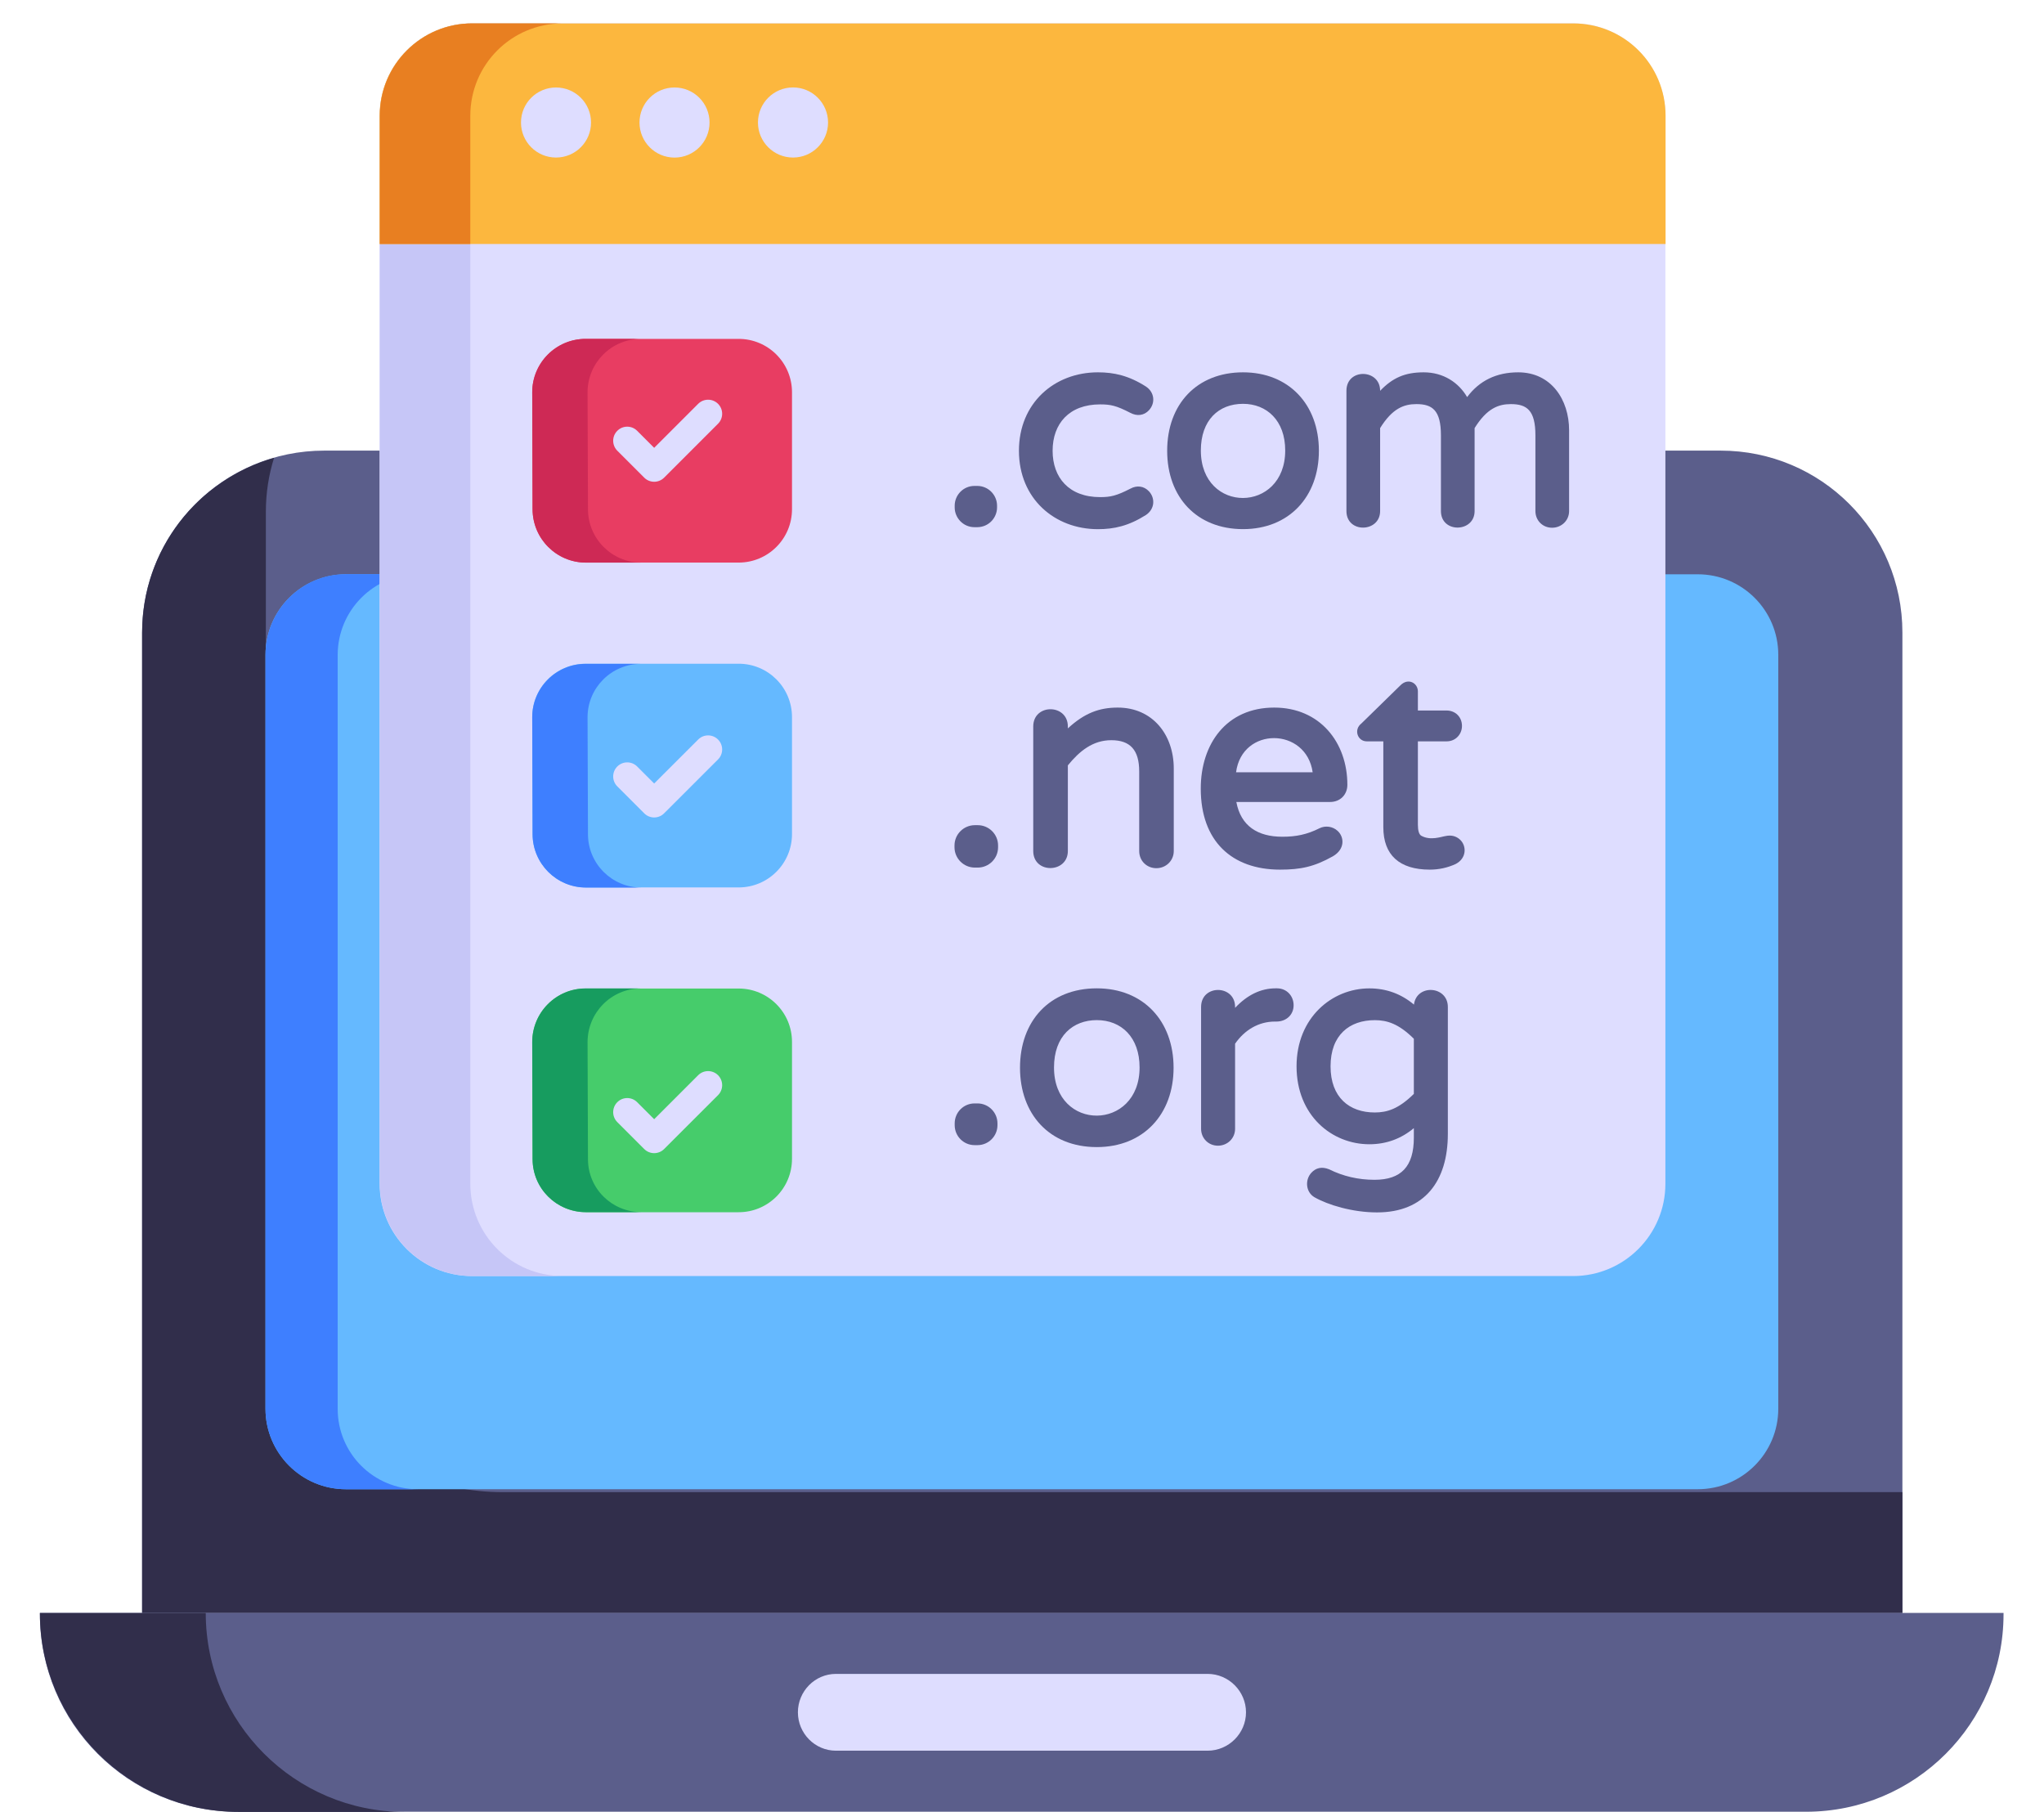 <svg width="44" height="39" viewBox="0 0 44 39" fill="none" xmlns="http://www.w3.org/2000/svg">
<path d="M40.952 13.616V34.716H3.059V13.616C3.059 11.449 4.817 9.699 6.984 9.699H37.036C39.203 9.699 40.952 11.449 40.952 13.616Z" fill="#5B5E8B"/>
<path d="M40.952 32.117V34.719H3.059V13.619C3.059 11.825 4.258 10.325 5.9 9.854C5.785 10.218 5.723 10.609 5.723 11.017V27.013C5.723 29.832 8.008 32.117 10.827 32.117H40.952Z" fill="#312E4B"/>
<path d="M38.878 38.996H5.111C2.763 38.996 0.859 37.092 0.859 34.744V34.716H43.129V34.744C43.129 37.092 41.226 38.996 38.878 38.996Z" fill="#5B5E8B"/>
<path d="M8.71 39H5.14C2.778 39 0.859 37.082 0.859 34.719H4.429C4.429 37.082 6.348 39 8.71 39Z" fill="#312E4B"/>
<path d="M5.715 30.32V14.095C5.715 13.137 6.491 12.361 7.449 12.361H36.546C37.504 12.361 38.28 13.137 38.28 14.095V30.32C38.28 31.277 37.504 32.054 36.546 32.054H7.449C6.491 32.054 5.715 31.277 5.715 30.32Z" fill="#65B9FF"/>
<path d="M9.001 32.055H7.447C6.487 32.055 5.715 31.274 5.715 30.323V14.099C5.715 13.14 6.487 12.358 7.447 12.358H9.001C8.042 12.358 7.269 13.14 7.269 14.099V30.323C7.269 31.283 8.042 32.055 9.001 32.055Z" fill="#3E7FFF"/>
<path d="M26.822 36.856C26.822 37.309 26.449 37.682 25.996 37.682H17.995C17.542 37.682 17.176 37.309 17.176 36.856C17.176 36.403 17.542 36.029 17.995 36.029H25.996C26.449 36.029 26.822 36.403 26.822 36.856Z" fill="#DEDDFF"/>
<path d="M35.85 2.489V25.479C35.85 26.576 34.96 27.466 33.862 27.466H10.159C9.062 27.466 8.172 26.576 8.172 25.479V2.489C8.172 1.391 9.062 0.501 10.159 0.501H33.862C34.96 0.501 35.85 1.391 35.85 2.489Z" fill="#DEDDFF"/>
<path d="M12.111 27.465H10.163C9.07 27.465 8.176 26.577 8.176 25.477V2.492C8.176 1.392 9.07 0.504 10.163 0.504H12.111C11.011 0.504 10.124 1.392 10.124 2.492V25.477C10.124 26.577 11.011 27.465 12.111 27.465Z" fill="#C6C6F7"/>
<path d="M35.854 2.492V5.252H8.172V2.492C8.172 1.392 9.066 0.504 10.159 0.504H33.866C34.966 0.504 35.854 1.392 35.854 2.492Z" fill="#FCB73E"/>
<path d="M12.111 0.504C11.011 0.504 10.124 1.392 10.124 2.492V5.252H8.176V2.492C8.176 1.392 9.07 0.504 10.163 0.504H12.111Z" fill="#E87F21"/>
<path d="M11.969 3.391C12.386 3.391 12.723 3.054 12.723 2.637C12.723 2.22 12.386 1.883 11.969 1.883C11.553 1.883 11.215 2.22 11.215 2.637C11.215 3.054 11.553 3.391 11.969 3.391Z" fill="#DEDDFF"/>
<path d="M14.52 3.392C14.937 3.392 15.274 3.054 15.274 2.637C15.274 2.221 14.937 1.883 14.52 1.883C14.103 1.883 13.766 2.221 13.766 2.637C13.766 3.054 14.103 3.392 14.52 3.392Z" fill="#DEDDFF"/>
<path d="M17.071 3.391C17.487 3.391 17.825 3.053 17.825 2.637C17.825 2.22 17.487 1.882 17.071 1.882C16.654 1.882 16.316 2.22 16.316 2.637C16.316 3.053 16.654 3.391 17.071 3.391Z" fill="#DEDDFF"/>
<path d="M11.464 10.963L11.457 8.447C11.455 7.811 11.97 7.294 12.606 7.294H15.9C16.535 7.294 17.049 7.809 17.049 8.443V10.96C17.049 11.595 16.535 12.109 15.9 12.109H12.613C11.98 12.109 11.466 11.597 11.464 10.963Z" fill="#E83D62"/>
<path d="M11.464 17.955L11.457 15.438C11.455 14.802 11.97 14.286 12.606 14.286H15.9C16.535 14.286 17.049 14.8 17.049 15.435V17.952C17.049 18.587 16.535 19.101 15.9 19.101H12.613C11.98 19.101 11.466 18.588 11.464 17.955Z" fill="#65B9FF"/>
<path d="M11.464 24.947L11.457 22.43C11.455 21.794 11.97 21.277 12.606 21.277H15.9C16.535 21.277 17.049 21.792 17.049 22.426V24.943C17.049 25.578 16.535 26.092 15.9 26.092H12.613C11.98 26.092 11.466 25.58 11.464 24.947Z" fill="#46CC6B"/>
<path d="M13.806 12.11H12.614C11.981 12.11 11.465 11.594 11.465 10.96L11.457 8.443C11.457 7.809 11.972 7.294 12.606 7.294H13.797C13.164 7.294 12.648 7.809 12.648 8.443L12.657 10.96C12.657 11.594 13.172 12.11 13.806 12.11Z" fill="#CE2955"/>
<path d="M13.806 19.104H12.614C11.981 19.104 11.465 18.589 11.465 17.955L11.457 15.438C11.457 14.804 11.972 14.289 12.606 14.289H13.797C13.164 14.289 12.648 14.804 12.648 15.438L12.657 17.955C12.657 18.589 13.172 19.104 13.806 19.104Z" fill="#3E7FFF"/>
<path d="M13.806 26.09H12.614C11.981 26.09 11.465 25.584 11.465 24.95L11.457 22.433C11.457 21.791 11.972 21.275 12.606 21.275H13.797C13.164 21.275 12.648 21.791 12.648 22.433L12.657 24.95C12.657 25.584 13.172 26.09 13.806 26.09Z" fill="#179C5F"/>
<path d="M20.637 10.921V10.885C20.637 10.697 20.79 10.547 20.975 10.547H21.035C21.221 10.547 21.373 10.699 21.373 10.885V10.921C21.373 11.107 21.221 11.259 21.035 11.259H20.975C20.791 11.259 20.637 11.11 20.637 10.921Z" fill="#5B5E8B"/>
<path d="M21.037 11.347H20.976C20.738 11.347 20.551 11.151 20.551 10.921V10.885C20.551 10.653 20.739 10.459 20.976 10.459H21.037C21.275 10.459 21.463 10.654 21.463 10.885V10.921C21.463 11.151 21.277 11.347 21.037 11.347ZM20.976 10.635C20.839 10.635 20.727 10.749 20.727 10.885V10.921C20.727 11.055 20.837 11.171 20.976 11.171H21.037C21.179 11.171 21.287 11.053 21.287 10.921V10.885C21.287 10.752 21.178 10.635 21.037 10.635H20.976Z" fill="#5B5E8B"/>
<path d="M22.016 9.702C22.016 8.713 22.748 8.103 23.627 8.103C23.954 8.103 24.253 8.164 24.611 8.392C24.756 8.487 24.767 8.656 24.662 8.769C24.58 8.859 24.472 8.864 24.37 8.809C24.048 8.643 23.908 8.616 23.675 8.616C22.96 8.616 22.565 9.071 22.565 9.702C22.565 10.33 22.957 10.789 23.675 10.789C23.91 10.789 24.051 10.759 24.37 10.595C24.473 10.539 24.58 10.545 24.662 10.635C24.767 10.749 24.756 10.917 24.611 11.012C24.25 11.242 23.95 11.301 23.627 11.301C22.75 11.301 22.016 10.69 22.016 9.702Z" fill="#5B5E8B"/>
<path d="M23.634 11.39C22.704 11.39 21.934 10.735 21.934 9.702C21.934 8.679 22.694 8.014 23.634 8.014C23.979 8.014 24.298 8.084 24.665 8.318C24.854 8.441 24.876 8.675 24.733 8.83C24.628 8.944 24.478 8.963 24.334 8.887C24.031 8.731 23.909 8.704 23.682 8.704C23.015 8.704 22.659 9.12 22.659 9.702C22.659 10.278 23.009 10.7 23.682 10.7C23.902 10.7 24.032 10.673 24.335 10.517C24.472 10.442 24.624 10.459 24.733 10.575C24.874 10.727 24.856 10.961 24.666 11.086C24.295 11.32 23.983 11.39 23.634 11.39ZM23.634 8.191C22.792 8.191 22.109 8.775 22.109 9.702C22.109 10.64 22.806 11.213 23.634 11.213C23.947 11.213 24.229 11.154 24.57 10.937C24.668 10.874 24.672 10.769 24.604 10.695C24.55 10.636 24.487 10.635 24.418 10.673C24.093 10.84 23.938 10.877 23.682 10.877C22.913 10.877 22.483 10.378 22.483 9.702C22.483 9.027 22.912 8.527 23.682 8.527C23.935 8.527 24.088 8.562 24.416 8.731C24.492 8.771 24.549 8.77 24.603 8.71C24.672 8.635 24.668 8.531 24.569 8.467C24.241 8.257 23.96 8.191 23.634 8.191Z" fill="#5B5E8B"/>
<path d="M25.219 9.702C25.219 8.756 25.812 8.103 26.764 8.103C27.719 8.103 28.309 8.774 28.309 9.702C28.309 10.639 27.71 11.301 26.764 11.301C25.814 11.301 25.219 10.65 25.219 9.702ZM27.76 9.696C27.76 8.993 27.315 8.604 26.764 8.604C26.199 8.604 25.768 8.986 25.768 9.696C25.768 10.421 26.212 10.8 26.764 10.8C27.299 10.8 27.76 10.416 27.76 9.696Z" fill="#5B5E8B"/>
<path d="M26.758 11.389C25.763 11.389 25.125 10.703 25.125 9.702C25.125 8.7 25.764 8.014 26.758 8.014C27.744 8.014 28.391 8.707 28.391 9.702C28.391 10.692 27.749 11.389 26.758 11.389ZM26.758 8.191C25.846 8.191 25.301 8.815 25.301 9.702C25.301 10.597 25.854 11.213 26.758 11.213C27.662 11.213 28.215 10.582 28.215 9.702C28.215 8.828 27.667 8.191 26.758 8.191ZM26.758 10.889C26.152 10.889 25.674 10.464 25.674 9.696C25.674 8.106 27.842 8.12 27.842 9.696C27.842 10.472 27.333 10.889 26.758 10.889ZM26.758 8.692C26.228 8.692 25.85 9.049 25.85 9.696C25.85 11.067 27.666 11.052 27.666 9.696C27.666 9.05 27.267 8.692 26.758 8.692Z" fill="#5B5E8B"/>
<path d="M29.078 11V8.411C29.078 8.258 29.194 8.133 29.349 8.133C29.503 8.133 29.627 8.256 29.627 8.411V8.658C29.938 8.215 30.28 8.103 30.653 8.103C31.109 8.103 31.442 8.384 31.577 8.724C31.826 8.31 32.196 8.103 32.687 8.103C33.344 8.103 33.695 8.648 33.695 9.261V11C33.695 11.155 33.57 11.271 33.417 11.271C33.259 11.271 33.146 11.149 33.146 11V9.37C33.146 8.882 33.008 8.61 32.53 8.61C32.228 8.61 31.947 8.718 31.661 9.189V11C31.661 11.155 31.536 11.271 31.384 11.271C31.231 11.271 31.112 11.155 31.112 11V9.37C31.112 8.879 30.971 8.61 30.496 8.61C30.193 8.61 29.912 8.719 29.627 9.189V11C29.627 11.155 29.502 11.271 29.349 11.271C29.197 11.271 29.078 11.155 29.078 11Z" fill="#5B5E8B"/>
<path d="M33.411 11.359C33.208 11.359 33.052 11.204 33.052 11V9.37C33.052 8.831 32.867 8.698 32.524 8.698C32.256 8.698 32.008 8.789 31.743 9.214V11C31.743 11.465 31.018 11.483 31.018 11V9.37C31.018 8.829 30.832 8.698 30.49 8.698C30.221 8.698 29.973 8.79 29.709 9.214V11C29.709 11.465 28.984 11.485 28.984 11V8.41C28.984 7.92 29.709 7.937 29.709 8.41V8.412C29.974 8.136 30.237 8.014 30.647 8.014C31.07 8.014 31.399 8.233 31.582 8.547C31.845 8.193 32.214 8.014 32.681 8.014C33.388 8.014 33.777 8.598 33.777 9.261V11C33.777 11.208 33.609 11.359 33.411 11.359ZM32.524 8.521C33.056 8.521 33.228 8.837 33.228 9.37V11C33.228 11.249 33.601 11.237 33.601 11V9.261C33.601 8.701 33.289 8.191 32.681 8.191C32.219 8.191 31.88 8.38 31.646 8.77L31.554 8.923L31.488 8.756C31.367 8.451 31.067 8.191 30.647 8.191C30.293 8.191 29.982 8.296 29.694 8.709L29.533 8.937V8.41C29.533 8.169 29.16 8.152 29.16 8.41V11C29.16 11.252 29.533 11.233 29.533 11V9.164L29.545 9.143C29.844 8.65 30.155 8.521 30.49 8.521C31.023 8.521 31.194 8.838 31.194 9.37V11C31.194 11.25 31.567 11.235 31.567 11V9.164L31.579 9.143C31.878 8.65 32.189 8.521 32.524 8.521Z" fill="#5B5E8B"/>
<path d="M20.641 18.236V18.199C20.641 18.006 20.798 17.849 20.99 17.849H21.053C21.246 17.849 21.403 18.006 21.403 18.199V18.236C21.403 18.43 21.245 18.586 21.053 18.586H20.99C20.798 18.586 20.641 18.43 20.641 18.236Z" fill="#5B5E8B"/>
<path d="M21.047 18.674H20.985C20.744 18.674 20.547 18.477 20.547 18.236V18.199C20.547 17.954 20.747 17.761 20.985 17.761H21.047C21.286 17.761 21.485 17.954 21.485 18.199V18.236C21.485 18.482 21.285 18.674 21.047 18.674ZM20.985 18.498H21.047C21.194 18.498 21.309 18.378 21.309 18.236V18.199C21.309 18.057 21.192 17.937 21.047 17.937H20.985C20.837 17.937 20.723 18.059 20.723 18.199V18.236C20.723 18.379 20.839 18.498 20.985 18.498Z" fill="#5B5E8B"/>
<path d="M22.332 18.317V15.637C22.332 15.478 22.453 15.349 22.613 15.349C22.77 15.349 22.9 15.476 22.9 15.637V15.893C23.311 15.439 23.676 15.318 24.062 15.318C24.768 15.318 25.181 15.869 25.181 16.543V18.317C25.181 18.481 25.048 18.599 24.894 18.599C24.735 18.599 24.612 18.478 24.612 18.317V16.605C24.612 16.097 24.383 15.843 23.925 15.843C23.489 15.843 23.172 16.101 22.9 16.443V18.317C22.9 18.48 22.768 18.599 22.613 18.599C22.456 18.599 22.332 18.48 22.332 18.317Z" fill="#5B5E8B"/>
<path d="M24.892 18.687C24.691 18.687 24.523 18.534 24.523 18.317V16.605C24.523 16.146 24.332 15.932 23.923 15.932C23.524 15.932 23.238 16.166 22.987 16.474V18.317C22.987 18.799 22.242 18.814 22.242 18.317V15.637C22.242 15.139 22.987 15.145 22.987 15.637V15.678C23.346 15.347 23.665 15.23 24.061 15.23C24.808 15.23 25.267 15.811 25.267 16.542V18.317C25.267 18.528 25.098 18.687 24.892 18.687ZM23.923 15.755C24.277 15.755 24.699 15.903 24.699 16.605V18.317C24.699 18.576 25.091 18.57 25.091 18.317V16.542C25.091 15.928 24.725 15.407 24.061 15.407C23.707 15.407 23.359 15.514 22.964 15.952L22.811 16.122V15.637C22.811 15.375 22.418 15.371 22.418 15.637V18.317C22.418 18.582 22.811 18.564 22.811 18.317V16.412L22.83 16.388C23.12 16.024 23.459 15.755 23.923 15.755Z" fill="#5B5E8B"/>
<path d="M25.941 16.974C25.941 16.055 26.462 15.319 27.435 15.319C28.365 15.319 28.922 16.025 28.922 16.893C28.922 17.047 28.814 17.174 28.634 17.174H26.516C26.582 17.753 26.948 18.099 27.61 18.099C27.907 18.099 28.159 18.053 28.453 17.905C28.536 17.864 28.654 17.869 28.741 17.949C28.846 18.047 28.861 18.235 28.653 18.355C28.263 18.575 27.982 18.63 27.56 18.63C26.544 18.63 25.941 18.029 25.941 16.974ZM28.359 16.712C28.322 16.119 27.894 15.8 27.435 15.8C26.961 15.8 26.552 16.119 26.516 16.712H28.359Z" fill="#5B5E8B"/>
<path d="M27.554 18.718C26.519 18.718 25.848 18.106 25.848 16.974C25.848 16.011 26.401 15.23 27.429 15.23C28.411 15.23 29.004 15.977 29.004 16.893C29.004 17.095 28.86 17.262 28.629 17.262H26.614C26.711 17.78 27.074 18.01 27.604 18.01C27.897 18.01 28.132 17.964 28.407 17.826C28.529 17.766 28.688 17.785 28.794 17.884C28.94 18.017 28.956 18.278 28.692 18.431C28.289 18.657 28 18.718 27.554 18.718ZM27.429 15.407C26.514 15.407 26.023 16.098 26.023 16.974C26.023 17.969 26.581 18.541 27.554 18.541C27.966 18.541 28.23 18.489 28.605 18.278C28.748 18.195 28.747 18.081 28.675 18.014C28.62 17.963 28.542 17.956 28.486 17.984C28.182 18.137 27.916 18.187 27.604 18.187C26.888 18.187 26.493 17.799 26.423 17.183L26.412 17.085H28.629C28.757 17.085 28.828 17.001 28.828 16.893C28.828 16.07 28.31 15.407 27.429 15.407ZM28.448 16.8H26.417L26.423 16.706C26.502 15.379 28.359 15.38 28.442 16.706L28.448 16.8ZM26.608 16.623H28.257C28.119 15.649 26.736 15.635 26.608 16.623Z" fill="#5B5E8B"/>
<path d="M29.867 17.805V15.868H29.424C29.311 15.868 29.255 15.726 29.361 15.643L30.211 14.812C30.323 14.701 30.436 14.78 30.436 14.881V15.381H31.142C31.282 15.381 31.386 15.481 31.386 15.625C31.386 15.753 31.289 15.868 31.142 15.868H30.436V17.755C30.436 17.918 30.474 18.021 30.551 18.065C30.752 18.179 30.983 18.116 31.145 18.08C31.242 18.059 31.315 18.084 31.373 18.139C31.476 18.238 31.476 18.425 31.298 18.518C31.136 18.593 30.963 18.63 30.779 18.63C30.171 18.63 29.867 18.355 29.867 17.805Z" fill="#5B5E8B"/>
<path d="M30.778 18.718C30.123 18.718 29.778 18.402 29.778 17.805V15.957H29.422C29.224 15.957 29.134 15.706 29.305 15.573L30.147 14.75C30.314 14.582 30.522 14.702 30.522 14.882V15.293H31.14C31.326 15.293 31.471 15.43 31.471 15.625C31.471 15.803 31.336 15.957 31.14 15.957H30.522V17.755C30.522 17.879 30.548 17.962 30.594 17.988C30.793 18.101 31.03 18.007 31.119 17.995C31.236 17.97 31.344 17.992 31.432 18.075C31.573 18.209 31.573 18.473 31.337 18.596C31.16 18.678 30.973 18.718 30.778 18.718ZM30.317 14.849C30.302 14.849 30.289 14.857 30.272 14.875L29.422 15.706C29.37 15.747 29.391 15.78 29.422 15.78H29.953V17.805C29.953 18.308 30.215 18.542 30.778 18.542C30.949 18.542 31.107 18.508 31.26 18.437C31.373 18.378 31.373 18.262 31.31 18.203C31.262 18.158 31.2 18.157 31.161 18.167C31.073 18.177 30.773 18.293 30.506 18.141C30.4 18.081 30.346 17.951 30.346 17.755V15.78H31.14C31.235 15.78 31.296 15.707 31.296 15.625C31.296 15.528 31.23 15.469 31.14 15.469H30.346V14.882C30.346 14.874 30.345 14.864 30.334 14.853C30.328 14.851 30.322 14.849 30.317 14.849Z" fill="#5B5E8B"/>
<path d="M20.637 24.217V24.18C20.637 23.99 20.791 23.838 20.979 23.838H21.04C21.23 23.838 21.383 23.992 21.383 24.18V24.217C21.383 24.404 21.23 24.559 21.04 24.559H20.979C20.79 24.559 20.637 24.406 20.637 24.217Z" fill="#5B5E8B"/>
<path d="M21.042 24.648H20.98C20.745 24.648 20.551 24.458 20.551 24.217V24.181C20.551 23.939 20.745 23.75 20.98 23.75H21.042C21.277 23.75 21.472 23.941 21.472 24.181V24.217C21.472 24.457 21.277 24.648 21.042 24.648ZM20.98 23.926C20.839 23.926 20.727 24.041 20.727 24.181V24.217C20.727 24.357 20.84 24.471 20.98 24.471H21.042C21.182 24.471 21.296 24.356 21.296 24.217V24.181C21.296 24.041 21.182 23.926 21.042 23.926H20.98Z" fill="#5B5E8B"/>
<path d="M22.043 22.982C22.043 22.025 22.642 21.362 23.608 21.362C24.566 21.362 25.173 22.031 25.173 22.982C25.173 23.93 24.568 24.602 23.608 24.602C22.633 24.602 22.043 23.928 22.043 22.982ZM24.616 22.976C24.616 22.262 24.172 21.869 23.608 21.869C23.042 21.869 22.599 22.259 22.599 22.976C22.599 23.703 23.051 24.094 23.608 24.094C24.154 24.094 24.616 23.702 24.616 22.976Z" fill="#5B5E8B"/>
<path d="M23.61 24.69C22.584 24.69 21.957 23.974 21.957 22.982C21.957 21.978 22.593 21.273 23.61 21.273C24.613 21.273 25.263 21.977 25.263 22.982C25.263 23.981 24.617 24.69 23.61 24.69ZM23.61 21.45C22.69 21.45 22.133 22.08 22.133 22.982C22.133 23.881 22.687 24.513 23.61 24.513C24.52 24.513 25.087 23.881 25.087 22.982C25.087 22.085 24.522 21.45 23.61 21.45ZM23.61 24.183C23.005 24.183 22.514 23.755 22.514 22.976C22.514 21.368 24.706 21.38 24.706 22.976C24.706 23.747 24.209 24.183 23.61 24.183ZM23.61 21.957C23.098 21.957 22.689 22.298 22.689 22.976C22.689 24.366 24.531 24.351 24.531 22.976C24.531 22.324 24.137 21.957 23.61 21.957Z" fill="#5B5E8B"/>
<path d="M25.938 24.296V21.674C25.938 21.521 26.052 21.392 26.213 21.392C26.368 21.392 26.494 21.517 26.494 21.674V21.936C26.779 21.553 27.099 21.362 27.453 21.362H27.484C27.644 21.362 27.753 21.485 27.753 21.637C27.753 21.795 27.632 21.9 27.472 21.9H27.441C27.039 21.9 26.707 22.113 26.494 22.438V24.296C26.494 24.457 26.362 24.571 26.213 24.571C26.057 24.571 25.938 24.452 25.938 24.296Z" fill="#5B5E8B"/>
<path d="M26.218 24.66C26.014 24.66 25.855 24.501 25.855 24.296V21.674C25.855 21.183 26.587 21.189 26.587 21.674V21.693C26.85 21.414 27.142 21.273 27.459 21.273H27.49C27.698 21.273 27.847 21.436 27.847 21.637C27.847 21.848 27.683 21.988 27.478 21.988H27.447C27.089 21.988 26.789 22.173 26.587 22.465V24.296C26.587 24.505 26.419 24.66 26.218 24.66ZM26.218 21.481C26.108 21.481 26.031 21.568 26.031 21.674V24.296C26.031 24.542 26.411 24.543 26.411 24.296V22.411L26.426 22.389C26.657 22.039 27.014 21.811 27.447 21.811H27.478C27.587 21.811 27.671 21.747 27.671 21.637C27.671 21.538 27.603 21.45 27.49 21.45H27.459C27.135 21.45 26.836 21.631 26.57 21.989L26.411 22.203V21.674C26.411 21.565 26.324 21.481 26.218 21.481Z" fill="#5B5E8B"/>
<path d="M28.34 25.69C28.21 25.61 28.192 25.419 28.3 25.302C28.368 25.228 28.465 25.202 28.585 25.25C28.895 25.404 29.231 25.482 29.594 25.482C30.217 25.482 30.529 25.15 30.529 24.486V24.076C30.239 24.386 29.891 24.541 29.483 24.541C28.717 24.541 28.004 23.951 28.004 22.951C28.004 21.961 28.721 21.362 29.483 21.362C29.891 21.362 30.239 21.517 30.529 21.826V21.674C30.529 21.522 30.643 21.392 30.804 21.392C30.96 21.392 31.085 21.519 31.085 21.674V24.406C31.085 25.382 30.616 26.008 29.648 26.008C29.147 26.008 28.63 25.857 28.34 25.69ZM30.529 23.581V22.321C30.174 21.956 29.889 21.869 29.599 21.869C29.005 21.869 28.56 22.233 28.56 22.951C28.56 23.663 28.999 24.033 29.599 24.033C29.892 24.033 30.177 23.944 30.529 23.581Z" fill="#5B5E8B"/>
<path d="M29.643 26.096C29.117 26.096 28.584 25.936 28.29 25.766C28.108 25.655 28.087 25.395 28.23 25.241C28.325 25.14 28.447 25.103 28.611 25.168C28.914 25.319 29.241 25.394 29.588 25.394C30.165 25.394 30.435 25.105 30.435 24.486V24.282C30.16 24.512 29.839 24.629 29.477 24.629C28.673 24.629 27.91 24.013 27.91 22.951C27.91 21.906 28.673 21.274 29.477 21.274C29.84 21.274 30.162 21.391 30.437 21.623C30.496 21.172 31.167 21.219 31.167 21.674V24.406C31.167 25.42 30.668 26.096 29.643 26.096ZM28.359 25.362C28.29 25.435 28.296 25.563 28.38 25.614C28.663 25.777 29.167 25.92 29.643 25.92C30.553 25.92 30.991 25.339 30.991 24.406V21.674C30.991 21.42 30.61 21.416 30.61 21.674V22.05L30.458 21.887C30.184 21.593 29.863 21.45 29.477 21.45C28.789 21.45 28.086 21.978 28.086 22.951C28.086 23.912 28.773 24.453 29.477 24.453C30.201 24.453 30.495 23.946 30.61 23.853V24.486C30.61 25.195 30.257 25.57 29.588 25.57C29.213 25.57 28.86 25.489 28.539 25.329C28.472 25.303 28.408 25.308 28.359 25.362ZM29.594 24.122C28.955 24.122 28.467 23.723 28.467 22.951C28.467 22.181 28.953 21.781 29.594 21.781C29.913 21.781 30.219 21.883 30.585 22.26L30.61 22.286V23.617L30.585 23.643C30.218 24.021 29.912 24.122 29.594 24.122ZM29.594 21.958C29.049 21.958 28.642 22.278 28.642 22.951C28.642 23.621 29.046 23.945 29.594 23.945C29.858 23.945 30.107 23.869 30.435 23.545V22.358C30.108 22.034 29.857 21.958 29.594 21.958Z" fill="#5B5E8B"/>
<path d="M13.868 10.281L13.288 9.701C13.17 9.582 13.17 9.391 13.288 9.273C13.406 9.154 13.598 9.154 13.716 9.273L14.082 9.639L15.029 8.692C15.147 8.574 15.339 8.574 15.457 8.692C15.575 8.81 15.575 9.002 15.457 9.12L14.296 10.281C14.178 10.399 13.986 10.399 13.868 10.281Z" fill="#DEDDFF"/>
<path d="M13.868 17.506L13.288 16.926C13.17 16.808 13.17 16.616 13.288 16.498C13.406 16.38 13.598 16.38 13.716 16.498L14.082 16.864L15.029 15.918C15.147 15.799 15.339 15.799 15.457 15.918C15.575 16.036 15.575 16.227 15.457 16.346L14.296 17.506C14.178 17.625 13.986 17.625 13.868 17.506Z" fill="#DEDDFF"/>
<path d="M13.868 24.732L13.288 24.152C13.17 24.034 13.17 23.842 13.288 23.724C13.406 23.605 13.598 23.605 13.716 23.724L14.082 24.09L15.029 23.143C15.147 23.025 15.339 23.025 15.457 23.143C15.575 23.262 15.575 23.453 15.457 23.572L14.296 24.732C14.178 24.85 13.986 24.85 13.868 24.732Z" fill="#DEDDFF"/>
</svg>
